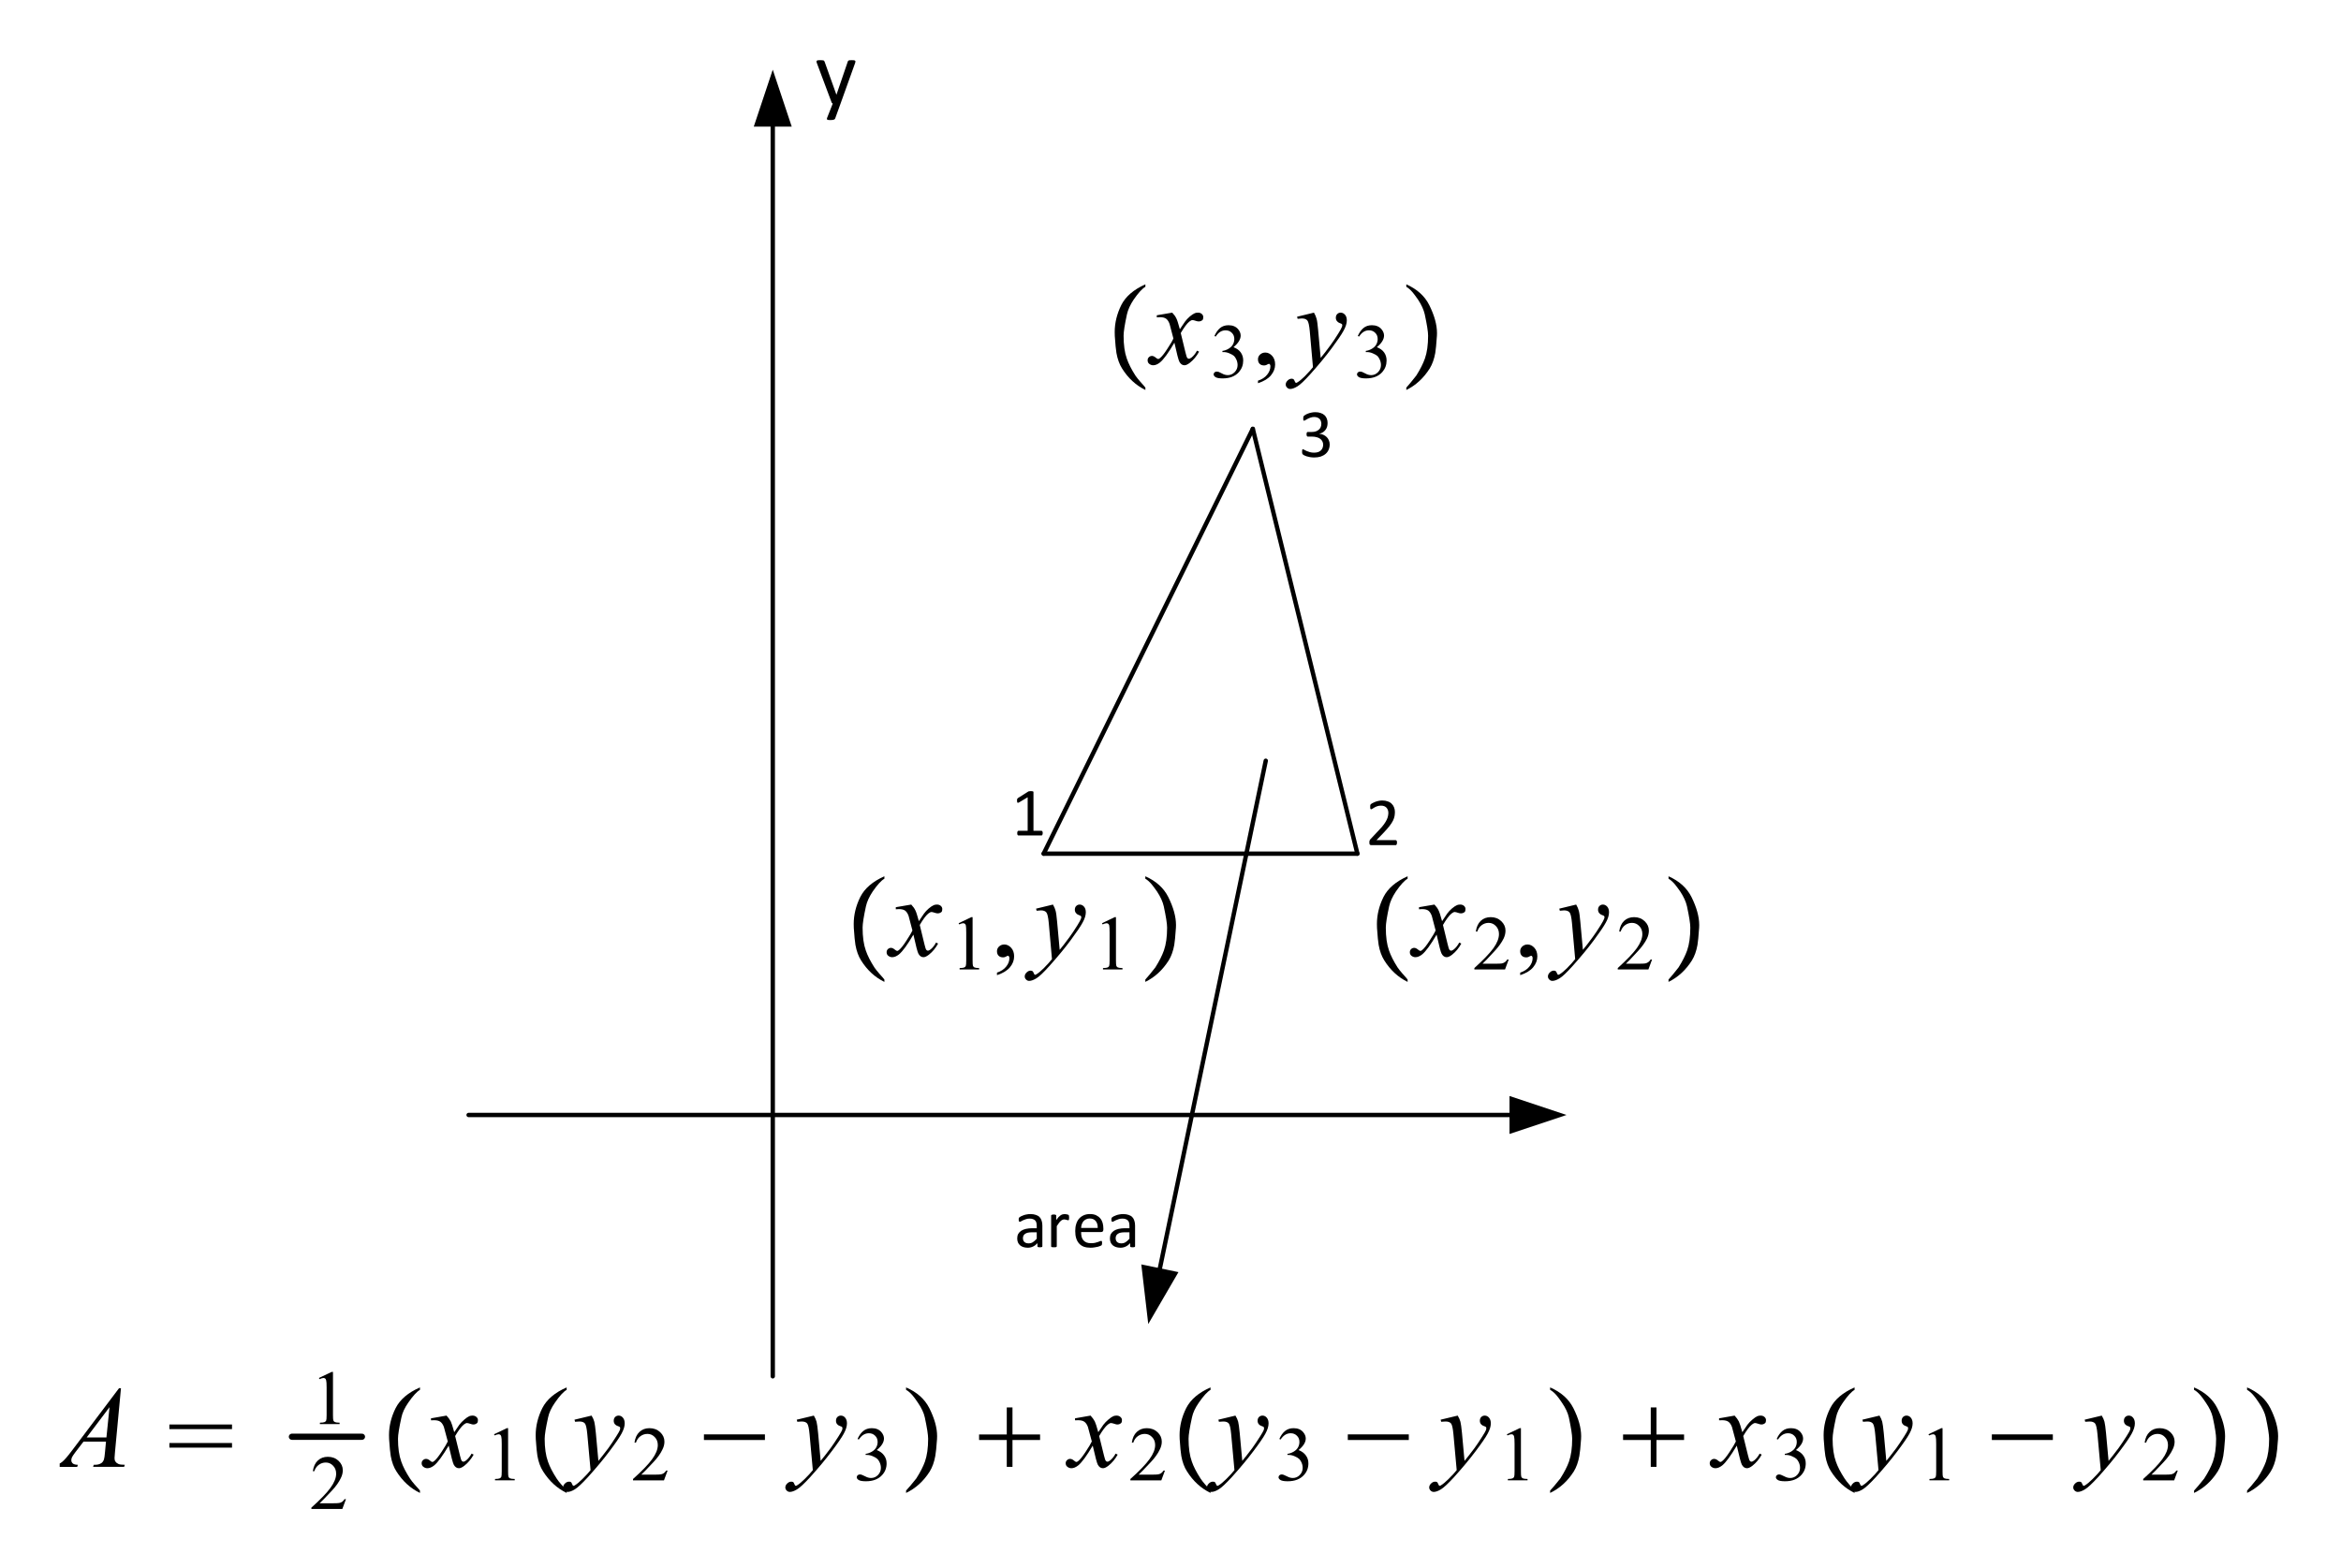 <?xml version="1.0" encoding="UTF-8"?>
<svg width="403" height="270" viewBox="0 0 403 270" xmlns="http://www.w3.org/2000/svg" xmlns:xlink="http://www.w3.org/1999/xlink">
 <defs>
  <g id="glyph-0-0">
   <path d="m4.406 0-0.938 2.594c-0.031 0.082-0.117 0.145-0.25 0.188-0.125 0.039-0.32 0.062-0.578 0.062-0.137 0-0.246-0.008-0.328-0.016-0.086-0.012-0.148-0.031-0.188-0.062-0.043-0.031-0.07-0.074-0.078-0.125 0-0.055 0.016-0.117 0.047-0.188l0.969-2.453c-0.055-0.02-0.102-0.051-0.141-0.094-0.043-0.051-0.07-0.102-0.078-0.156l-2.516-6.719c-0.043-0.113-0.062-0.203-0.062-0.266s0.02-0.109 0.062-0.141c0.039-0.039 0.109-0.066 0.203-0.078 0.094-0.008 0.219-0.016 0.375-0.016s0.273 0.008 0.359 0.016c0.094 0 0.164 0.012 0.219 0.031 0.051 0.023 0.086 0.055 0.109 0.094 0.031 0.043 0.055 0.094 0.078 0.156l2.016 5.641h0.016l1.938-5.672c0.031-0.094 0.066-0.156 0.109-0.188 0.051-0.031 0.117-0.051 0.203-0.062 0.094-0.008 0.223-0.016 0.391-0.016 0.145 0 0.266 0.008 0.359 0.016 0.094 0.012 0.16 0.039 0.203 0.078 0.039 0.031 0.062 0.078 0.062 0.141s-0.016 0.141-0.047 0.234z"/>
  </g>
  <g id="glyph-1-0">
   <path d="m6.922 3.516v0.406c-1.625-0.793-2.965-2.027-4.016-3.703-0.461-0.727-0.781-1.617-0.969-2.672-0.094-0.551-0.188-1.52-0.281-2.906-0.012-0.227-0.016-0.457-0.016-0.688 0-1.57 0.375-3.117 1.125-4.641 0.75-1.488 2.133-2.68 4.156-3.578v0.422c-0.531 0.293-1.203 1.027-2.016 2.203-0.594 0.898-0.98 1.742-1.156 2.531-0.387 1.781-0.578 3.012-0.578 3.688 0 1.586 0.18 2.891 0.547 3.922 0.301 0.887 0.797 1.863 1.484 2.938 0.195 0.289 0.477 0.645 0.844 1.062 0.488 0.539 0.781 0.879 0.875 1.016z"/>
  </g>
  <g id="glyph-1-1">
   <path d="m6.109-5.359c-0.094 1.387-0.188 2.356-0.281 2.906-0.188 1.055-0.508 1.945-0.953 2.672-1.062 1.676-2.406 2.91-4.031 3.703v-0.406c0.406-0.438 0.977-1.133 1.719-2.078 0.676-1.074 1.172-2.051 1.484-2.938 0.363-1.031 0.547-2.336 0.547-3.922 0-0.676-0.195-1.906-0.578-3.688-0.18-0.789-0.562-1.633-1.156-2.531-0.387-0.551-0.688-0.957-0.906-1.219-0.387-0.457-0.758-0.785-1.109-0.984v-0.422c1.852 0.824 3.172 2.016 3.953 3.578 0.883 1.781 1.328 3.391 1.328 4.828 0 0.168-0.008 0.336-0.016 0.5z"/>
  </g>
  <g id="glyph-2-0">
   <path d="m3.516-8.828c0.32 0.336 0.562 0.672 0.719 1.016 0.125 0.23 0.32 0.844 0.594 1.844l0.875-1.297c0.227-0.312 0.504-0.609 0.828-0.891 0.332-0.281 0.625-0.473 0.875-0.578 0.156-0.062 0.332-0.094 0.531-0.094 0.281 0 0.504 0.078 0.672 0.234 0.164 0.148 0.25 0.324 0.25 0.531 0 0.25-0.047 0.422-0.141 0.516-0.188 0.156-0.402 0.234-0.641 0.234-0.137 0-0.281-0.023-0.438-0.078-0.312-0.102-0.523-0.156-0.625-0.156-0.156 0-0.344 0.09-0.562 0.266-0.418 0.344-0.906 1-1.469 1.969l0.812 3.344c0.125 0.523 0.227 0.836 0.312 0.938 0.082 0.094 0.172 0.141 0.266 0.141 0.133 0 0.297-0.07 0.484-0.219 0.363-0.301 0.672-0.691 0.922-1.172l0.359 0.172c-0.418 0.773-0.949 1.414-1.594 1.922-0.367 0.281-0.672 0.422-0.922 0.422-0.367 0-0.656-0.203-0.875-0.609-0.148-0.258-0.434-1.352-0.859-3.281-1.031 1.762-1.859 2.898-2.484 3.406-0.398 0.32-0.789 0.484-1.172 0.484-0.258 0-0.5-0.094-0.719-0.281-0.156-0.145-0.234-0.336-0.234-0.578 0-0.219 0.074-0.395 0.219-0.531 0.148-0.145 0.324-0.219 0.531-0.219s0.43 0.105 0.672 0.312c0.176 0.148 0.312 0.219 0.406 0.219 0.07 0 0.172-0.051 0.297-0.156 0.312-0.238 0.734-0.77 1.266-1.594 0.539-0.82 0.891-1.414 1.047-1.781-0.406-1.582-0.625-2.414-0.656-2.5-0.156-0.426-0.355-0.727-0.594-0.906-0.242-0.176-0.602-0.266-1.078-0.266-0.156 0-0.336 0.012-0.531 0.031v-0.359z"/>
  </g>
  <g id="glyph-2-1">
   <path d="m3.234-8.828c0.219 0.375 0.367 0.73 0.453 1.062 0.094 0.324 0.18 0.969 0.266 1.938l0.438 4.797c0.395-0.469 0.969-1.211 1.719-2.234 0.363-0.488 0.812-1.16 1.344-2.016 0.32-0.52 0.52-0.883 0.594-1.094 0.039-0.102 0.062-0.207 0.062-0.312 0-0.07-0.027-0.129-0.078-0.172-0.043-0.051-0.164-0.109-0.359-0.172-0.188-0.062-0.352-0.176-0.484-0.344-0.125-0.164-0.188-0.352-0.188-0.562 0-0.27 0.078-0.484 0.234-0.641 0.164-0.164 0.363-0.25 0.594-0.25 0.289 0 0.539 0.121 0.75 0.359 0.207 0.23 0.312 0.555 0.312 0.969 0 0.523-0.184 1.109-0.547 1.766-0.355 0.656-1.043 1.672-2.062 3.047-1.012 1.367-2.242 2.852-3.688 4.469-0.992 1.102-1.73 1.801-2.219 2.094-0.477 0.289-0.891 0.438-1.234 0.438-0.207 0-0.383-0.078-0.531-0.234-0.156-0.148-0.234-0.324-0.234-0.531 0-0.25 0.109-0.48 0.328-0.688 0.211-0.211 0.438-0.312 0.688-0.312 0.137 0 0.246 0.031 0.328 0.094 0.055 0.031 0.109 0.117 0.172 0.266 0.062 0.156 0.117 0.258 0.172 0.312 0.031 0.031 0.07 0.047 0.125 0.047 0.031 0 0.098-0.031 0.203-0.094 0.363-0.219 0.785-0.57 1.266-1.047 0.633-0.648 1.102-1.168 1.406-1.562l-0.547-6.188c-0.094-1.02-0.234-1.641-0.422-1.859-0.188-0.227-0.5-0.344-0.938-0.344-0.137 0-0.383 0.023-0.734 0.062l-0.094-0.359z"/>
  </g>
  <g id="glyph-3-0">
   <path d="m1.578-7.953 2.188-1.047h0.219v7.438c0 0.5 0.02 0.812 0.062 0.938 0.039 0.117 0.125 0.211 0.25 0.281 0.133 0.062 0.406 0.102 0.812 0.109v0.234h-3.359v-0.234c0.414-0.008 0.688-0.047 0.812-0.109s0.207-0.145 0.25-0.25c0.051-0.113 0.078-0.438 0.078-0.969v-4.75c0-0.645-0.023-1.062-0.062-1.25-0.031-0.133-0.09-0.234-0.172-0.297-0.086-0.062-0.184-0.094-0.297-0.094-0.156 0-0.383 0.07-0.672 0.203z"/>
  </g>
  <g id="glyph-3-1">
   <path d="m6.203-1.703-0.625 1.703h-5.281v-0.234c1.551-1.406 2.644-2.547 3.281-3.422 0.633-0.883 0.953-1.695 0.953-2.438 0-0.562-0.18-1.02-0.531-1.375-0.344-0.363-0.762-0.547-1.25-0.547-0.438 0-0.836 0.133-1.188 0.391-0.344 0.25-0.602 0.621-0.766 1.109h-0.25c0.113-0.801 0.395-1.414 0.844-1.844 0.457-0.426 1.031-0.641 1.719-0.641 0.727 0 1.332 0.23 1.812 0.688 0.488 0.461 0.734 1 0.734 1.625 0 0.449-0.105 0.898-0.312 1.344-0.336 0.699-0.867 1.438-1.594 2.219-1.094 1.188-1.777 1.902-2.047 2.141h2.328c0.477 0 0.812-0.016 1-0.047 0.195-0.039 0.367-0.113 0.516-0.219 0.156-0.102 0.289-0.254 0.406-0.453z"/>
  </g>
  <g id="glyph-3-2">
   <path d="m0.688-7.141c0.258-0.594 0.582-1.051 0.969-1.375 0.383-0.32 0.867-0.484 1.453-0.484 0.719 0 1.27 0.23 1.656 0.688 0.289 0.344 0.438 0.711 0.438 1.094 0 0.648-0.414 1.312-1.234 2 0.551 0.211 0.969 0.512 1.25 0.906 0.281 0.398 0.422 0.859 0.422 1.391 0 0.762-0.246 1.422-0.734 1.984-0.648 0.73-1.578 1.094-2.797 1.094-0.605 0-1.016-0.074-1.234-0.219-0.219-0.145-0.328-0.305-0.328-0.484 0-0.125 0.051-0.234 0.156-0.328 0.102-0.094 0.227-0.141 0.375-0.141 0.102 0 0.211 0.016 0.328 0.047 0.082 0.023 0.254 0.105 0.516 0.25 0.258 0.137 0.441 0.215 0.547 0.234 0.164 0.055 0.344 0.078 0.531 0.078 0.445 0 0.836-0.172 1.172-0.516 0.332-0.344 0.5-0.75 0.5-1.219 0-0.344-0.078-0.676-0.234-1-0.117-0.238-0.242-0.426-0.375-0.562-0.199-0.164-0.465-0.316-0.797-0.453-0.324-0.145-0.656-0.219-1-0.219h-0.203v-0.203c0.344-0.039 0.688-0.16 1.031-0.359 0.352-0.207 0.609-0.453 0.766-0.734 0.164-0.289 0.25-0.609 0.25-0.953 0-0.445-0.148-0.805-0.438-1.078-0.281-0.281-0.637-0.422-1.062-0.422-0.68 0-1.246 0.359-1.703 1.078z"/>
  </g>
  <g id="glyph-4-0">
   <path d="m1.094 3.328v-0.438c0.676-0.219 1.203-0.562 1.578-1.031 0.375-0.461 0.562-0.949 0.562-1.469 0-0.125-0.031-0.23-0.094-0.312-0.055-0.062-0.102-0.094-0.141-0.094-0.074 0-0.23 0.066-0.469 0.203-0.125 0.051-0.25 0.078-0.375 0.078-0.336 0-0.594-0.094-0.781-0.281s-0.281-0.445-0.281-0.781c0-0.312 0.117-0.582 0.359-0.812 0.25-0.227 0.551-0.344 0.906-0.344 0.438 0 0.828 0.188 1.172 0.562s0.516 0.871 0.516 1.484c0 0.676-0.242 1.301-0.719 1.875-0.469 0.57-1.215 1.023-2.234 1.359z"/>
  </g>
  <g id="glyph-5-0">
   <path d="m5.438-0.406c0 0.086-0.012 0.152-0.031 0.203-0.012 0.043-0.027 0.078-0.047 0.109-0.012 0.031-0.031 0.059-0.062 0.078-0.023 0.012-0.047 0.016-0.078 0.016h-3.953c-0.031 0-0.059-0.004-0.078-0.016-0.023-0.02-0.047-0.047-0.078-0.078-0.023-0.031-0.039-0.066-0.047-0.109-0.012-0.051-0.016-0.117-0.016-0.203 0-0.062 0.004-0.117 0.016-0.172 0.008-0.051 0.023-0.094 0.047-0.125 0.02-0.031 0.039-0.055 0.062-0.078 0.031-0.02 0.062-0.031 0.094-0.031h1.578v-5.766l-1.469 0.875c-0.074 0.043-0.137 0.07-0.188 0.078-0.043 0-0.078-0.008-0.109-0.031-0.023-0.031-0.039-0.07-0.047-0.125-0.012-0.062-0.016-0.133-0.016-0.219v-0.172c0.008-0.051 0.02-0.094 0.031-0.125 0.02-0.031 0.039-0.055 0.062-0.078l0.078-0.078 1.75-1.109c0.008-0.008 0.023-0.02 0.047-0.031 0.031-0.008 0.062-0.016 0.094-0.016 0.039-0.008 0.082-0.016 0.125-0.016 0.051-0.008 0.109-0.016 0.172-0.016 0.094 0 0.172 0.008 0.234 0.016 0.062 0.012 0.109 0.023 0.141 0.031 0.039 0.012 0.066 0.031 0.078 0.062 0.008 0.023 0.016 0.043 0.016 0.062v6.656h1.375c0.031 0 0.055 0.012 0.078 0.031 0.031 0.023 0.055 0.047 0.078 0.078 0.02 0.031 0.035 0.074 0.047 0.125 0.008 0.055 0.016 0.109 0.016 0.172z"/>
  </g>
  <g id="glyph-5-1">
   <path d="m5.422-0.438c0 0.074-0.008 0.137-0.016 0.188-0.012 0.055-0.027 0.102-0.047 0.141-0.023 0.043-0.047 0.074-0.078 0.094-0.023 0.012-0.055 0.016-0.094 0.016h-4.188c-0.055 0-0.102-0.004-0.141-0.016-0.043-0.02-0.078-0.047-0.109-0.078s-0.055-0.07-0.062-0.125c-0.012-0.062-0.016-0.133-0.016-0.219v-0.203c0.008-0.062 0.023-0.113 0.047-0.156 0.02-0.051 0.039-0.098 0.062-0.141 0.031-0.039 0.07-0.086 0.125-0.141l1.469-1.562c0.344-0.352 0.613-0.672 0.812-0.953 0.207-0.289 0.363-0.551 0.469-0.781 0.113-0.238 0.188-0.453 0.219-0.641 0.039-0.195 0.062-0.379 0.062-0.547 0-0.164-0.027-0.32-0.078-0.469-0.055-0.156-0.133-0.289-0.234-0.406-0.105-0.113-0.234-0.203-0.391-0.266s-0.34-0.094-0.547-0.094c-0.242 0-0.453 0.031-0.641 0.094s-0.355 0.137-0.5 0.219c-0.137 0.074-0.258 0.148-0.359 0.219-0.094 0.062-0.164 0.094-0.203 0.094-0.031 0-0.059-0.004-0.078-0.016-0.023-0.02-0.043-0.047-0.062-0.078-0.012-0.039-0.023-0.086-0.031-0.141v-0.219-0.141c0.008-0.051 0.016-0.094 0.016-0.125 0.008-0.031 0.02-0.055 0.031-0.078 0.02-0.031 0.051-0.066 0.094-0.109 0.051-0.039 0.133-0.094 0.25-0.156 0.125-0.07 0.27-0.141 0.438-0.203 0.176-0.07 0.367-0.129 0.578-0.172 0.207-0.051 0.426-0.078 0.656-0.078 0.363 0 0.68 0.055 0.953 0.156 0.281 0.094 0.508 0.234 0.688 0.422 0.188 0.18 0.32 0.387 0.406 0.625 0.094 0.242 0.141 0.496 0.141 0.766 0 0.242-0.023 0.48-0.062 0.719-0.043 0.242-0.133 0.5-0.266 0.781-0.137 0.281-0.34 0.594-0.609 0.938-0.262 0.336-0.605 0.727-1.031 1.172l-1.203 1.25h3.297c0.031 0 0.062 0.012 0.094 0.031 0.031 0.023 0.055 0.047 0.078 0.078 0.02 0.031 0.035 0.074 0.047 0.125 0.008 0.055 0.016 0.117 0.016 0.188z"/>
  </g>
  <g id="glyph-5-2">
   <path d="m5.359-2.172c0 0.355-0.062 0.672-0.188 0.953-0.117 0.273-0.289 0.508-0.516 0.703-0.23 0.199-0.512 0.355-0.844 0.469-0.336 0.102-0.711 0.156-1.125 0.156-0.25 0-0.492-0.023-0.719-0.062-0.219-0.043-0.418-0.086-0.594-0.141-0.168-0.062-0.309-0.117-0.422-0.172-0.105-0.062-0.172-0.109-0.203-0.141s-0.059-0.055-0.078-0.078c-0.012-0.031-0.023-0.062-0.031-0.094-0.012-0.039-0.023-0.086-0.031-0.141v-0.219c0-0.145 0.008-0.242 0.031-0.297 0.031-0.051 0.07-0.078 0.125-0.078 0.031 0 0.098 0.031 0.203 0.094 0.102 0.062 0.234 0.133 0.391 0.203 0.164 0.074 0.359 0.141 0.578 0.203s0.457 0.094 0.719 0.094c0.258 0 0.488-0.031 0.688-0.094 0.195-0.07 0.359-0.164 0.484-0.281 0.133-0.125 0.234-0.27 0.297-0.438 0.07-0.164 0.109-0.348 0.109-0.547 0-0.207-0.043-0.395-0.125-0.562-0.086-0.176-0.211-0.328-0.375-0.453-0.156-0.125-0.355-0.219-0.594-0.281-0.242-0.07-0.512-0.109-0.812-0.109h-0.719c-0.031 0-0.062-0.004-0.094-0.016-0.023-0.02-0.047-0.047-0.078-0.078-0.023-0.031-0.039-0.07-0.047-0.125-0.012-0.051-0.016-0.113-0.016-0.188 0-0.082 0.004-0.145 0.016-0.188 0.008-0.051 0.023-0.094 0.047-0.125 0.02-0.031 0.039-0.051 0.062-0.062 0.031-0.008 0.066-0.016 0.109-0.016h0.656c0.258 0 0.488-0.031 0.688-0.094 0.207-0.07 0.383-0.172 0.531-0.297 0.145-0.125 0.254-0.27 0.328-0.438 0.07-0.176 0.109-0.375 0.109-0.594 0-0.156-0.027-0.301-0.078-0.438-0.043-0.145-0.117-0.27-0.219-0.375-0.105-0.113-0.234-0.195-0.391-0.25-0.156-0.062-0.34-0.094-0.547-0.094-0.23 0-0.438 0.039-0.625 0.109-0.188 0.062-0.359 0.137-0.516 0.219-0.148 0.074-0.273 0.148-0.375 0.219-0.094 0.062-0.156 0.094-0.188 0.094s-0.059-0.004-0.078-0.016c-0.023-0.008-0.043-0.023-0.062-0.047-0.012-0.031-0.023-0.07-0.031-0.125v-0.219-0.141c0.008-0.051 0.02-0.094 0.031-0.125 0.008-0.031 0.02-0.062 0.031-0.094 0.02-0.031 0.047-0.062 0.078-0.094 0.039-0.039 0.117-0.094 0.234-0.156 0.113-0.07 0.254-0.141 0.422-0.203 0.164-0.07 0.359-0.129 0.578-0.172 0.219-0.051 0.453-0.078 0.703-0.078 0.344 0 0.645 0.047 0.906 0.141 0.27 0.086 0.492 0.211 0.672 0.375 0.176 0.156 0.305 0.352 0.391 0.578 0.094 0.23 0.141 0.484 0.141 0.766 0 0.242-0.031 0.465-0.094 0.672-0.062 0.199-0.156 0.375-0.281 0.531-0.117 0.156-0.262 0.293-0.438 0.406-0.18 0.117-0.383 0.195-0.609 0.234v0.016c0.258 0.023 0.5 0.086 0.719 0.188 0.219 0.105 0.406 0.234 0.562 0.391s0.273 0.34 0.359 0.547c0.094 0.211 0.141 0.434 0.141 0.672z"/>
  </g>
  <g id="glyph-5-3">
   <path d="m4.875-0.141c0 0.043-0.016 0.078-0.047 0.109-0.031 0.023-0.078 0.035-0.141 0.047-0.055 0.008-0.133 0.016-0.234 0.016-0.105 0-0.188-0.008-0.25-0.016-0.055-0.012-0.094-0.023-0.125-0.047-0.031-0.031-0.047-0.066-0.047-0.109v-0.531c-0.23 0.25-0.484 0.445-0.766 0.578-0.281 0.133-0.578 0.203-0.891 0.203-0.281 0-0.539-0.039-0.766-0.109-0.219-0.07-0.414-0.176-0.578-0.312-0.156-0.133-0.277-0.301-0.359-0.5-0.086-0.195-0.125-0.426-0.125-0.688 0-0.289 0.055-0.547 0.172-0.766 0.125-0.219 0.297-0.398 0.516-0.547 0.227-0.145 0.504-0.254 0.828-0.328 0.332-0.07 0.707-0.109 1.125-0.109h0.719v-0.406c0-0.207-0.023-0.391-0.062-0.547-0.043-0.156-0.109-0.281-0.203-0.375-0.094-0.102-0.219-0.18-0.375-0.234-0.156-0.062-0.344-0.094-0.562-0.094-0.242 0-0.453 0.031-0.641 0.094-0.188 0.055-0.355 0.117-0.5 0.188-0.148 0.062-0.266 0.125-0.359 0.188-0.094 0.055-0.168 0.078-0.219 0.078-0.031 0-0.059-0.004-0.078-0.016-0.023-0.02-0.043-0.047-0.062-0.078-0.012-0.031-0.023-0.066-0.031-0.109-0.012-0.051-0.016-0.109-0.016-0.172 0-0.094 0.004-0.164 0.016-0.219 0.02-0.062 0.055-0.117 0.109-0.172 0.051-0.051 0.141-0.109 0.266-0.172 0.133-0.07 0.285-0.133 0.453-0.188 0.164-0.062 0.348-0.109 0.547-0.141 0.195-0.039 0.398-0.062 0.609-0.062 0.375 0 0.691 0.047 0.953 0.141 0.27 0.086 0.484 0.211 0.641 0.375 0.164 0.168 0.285 0.375 0.359 0.625 0.082 0.242 0.125 0.523 0.125 0.844zm-0.969-2.406h-0.828c-0.262 0-0.492 0.023-0.688 0.062-0.199 0.043-0.359 0.109-0.484 0.203-0.125 0.086-0.219 0.188-0.281 0.312s-0.094 0.266-0.094 0.422c0 0.281 0.082 0.508 0.25 0.672 0.176 0.156 0.422 0.234 0.734 0.234 0.258 0 0.492-0.062 0.703-0.188 0.219-0.133 0.445-0.336 0.688-0.609z"/>
  </g>
  <g id="glyph-5-4">
   <path d="m3.984-5.078c0 0.086-0.008 0.156-0.016 0.219 0 0.062-0.008 0.109-0.016 0.141-0.012 0.031-0.027 0.059-0.047 0.078-0.023 0.012-0.047 0.016-0.078 0.016s-0.07-0.004-0.109-0.016c-0.043-0.02-0.094-0.035-0.156-0.047-0.055-0.02-0.117-0.035-0.188-0.047-0.074-0.02-0.152-0.031-0.234-0.031-0.094 0-0.188 0.023-0.281 0.062-0.094 0.031-0.195 0.094-0.297 0.188-0.105 0.086-0.215 0.203-0.328 0.359-0.117 0.148-0.242 0.328-0.375 0.547v3.469c0 0.031-0.012 0.059-0.031 0.078-0.012 0.023-0.031 0.043-0.062 0.062-0.031 0.008-0.078 0.016-0.141 0.016-0.062 0.008-0.148 0.016-0.25 0.016-0.094 0-0.172-0.008-0.234-0.016-0.062 0-0.117-0.008-0.156-0.016-0.031-0.02-0.059-0.039-0.078-0.062-0.012-0.02-0.016-0.047-0.016-0.078v-5.281c0-0.031 0.004-0.055 0.016-0.078 0.02-0.02 0.047-0.035 0.078-0.047 0.031-0.02 0.07-0.035 0.125-0.047 0.062-0.008 0.141-0.016 0.234-0.016 0.082 0 0.148 0.008 0.203 0.016 0.062 0.012 0.109 0.027 0.141 0.047 0.031 0.012 0.051 0.027 0.062 0.047 0.008 0.023 0.016 0.047 0.016 0.078v0.766c0.145-0.207 0.281-0.379 0.406-0.516 0.133-0.133 0.254-0.238 0.359-0.312 0.113-0.07 0.227-0.125 0.344-0.156 0.113-0.031 0.227-0.047 0.344-0.047 0.039 0 0.094 0.008 0.156 0.016 0.07 0 0.141 0.012 0.203 0.031 0.07 0.012 0.133 0.027 0.188 0.047 0.062 0.023 0.102 0.043 0.125 0.062 0.031 0.023 0.047 0.043 0.047 0.062 0.008 0.012 0.016 0.031 0.016 0.062 0.008 0.023 0.016 0.062 0.016 0.125 0.008 0.055 0.016 0.121 0.016 0.203z"/>
  </g>
  <g id="glyph-5-5">
   <path d="m5.391-3.016c0 0.156-0.039 0.266-0.109 0.328-0.074 0.062-0.164 0.094-0.266 0.094h-3.453c0 0.293 0.023 0.559 0.078 0.797 0.062 0.23 0.16 0.434 0.297 0.609 0.145 0.168 0.328 0.297 0.547 0.391 0.219 0.086 0.484 0.125 0.797 0.125 0.25 0 0.473-0.02 0.672-0.062 0.195-0.039 0.363-0.086 0.5-0.141 0.145-0.051 0.266-0.098 0.359-0.141 0.094-0.039 0.16-0.062 0.203-0.062 0.031 0 0.055 0.012 0.078 0.031 0.02 0.012 0.035 0.031 0.047 0.062 0.008 0.023 0.016 0.059 0.016 0.109 0.008 0.055 0.016 0.109 0.016 0.172 0 0.055-0.008 0.102-0.016 0.141 0 0.031-0.008 0.062-0.016 0.094 0 0.031-0.008 0.059-0.016 0.078-0.012 0.023-0.027 0.047-0.047 0.078-0.023 0.023-0.09 0.059-0.203 0.109-0.105 0.043-0.242 0.09-0.406 0.141-0.168 0.043-0.359 0.078-0.578 0.109-0.219 0.039-0.453 0.062-0.703 0.062-0.438 0-0.824-0.059-1.156-0.172-0.324-0.125-0.594-0.305-0.812-0.547-0.219-0.238-0.387-0.535-0.5-0.891-0.117-0.363-0.172-0.785-0.172-1.266 0-0.445 0.055-0.852 0.172-1.219 0.113-0.363 0.281-0.672 0.5-0.922 0.227-0.25 0.5-0.441 0.812-0.578 0.312-0.133 0.66-0.203 1.047-0.203 0.414 0 0.77 0.07 1.062 0.203 0.289 0.137 0.531 0.32 0.719 0.547 0.188 0.219 0.32 0.48 0.406 0.781 0.082 0.305 0.125 0.625 0.125 0.969zm-0.969-0.281c0.008-0.508-0.105-0.906-0.344-1.188-0.23-0.289-0.578-0.438-1.047-0.438-0.242 0-0.449 0.047-0.625 0.141-0.18 0.086-0.328 0.199-0.453 0.344-0.117 0.148-0.211 0.32-0.281 0.516-0.062 0.199-0.102 0.406-0.109 0.625z"/>
  </g>
  <g id="glyph-6-0">
   <path d="m10.547-13.531-1.031 11c-0.055 0.523-0.078 0.859-0.078 1.016 0 0.262 0.051 0.461 0.156 0.594 0.125 0.188 0.297 0.328 0.516 0.422s0.582 0.141 1.094 0.141l-0.109 0.359h-5.344l0.109-0.359h0.234c0.426 0 0.781-0.094 1.062-0.281 0.188-0.113 0.336-0.316 0.453-0.609 0.07-0.195 0.141-0.672 0.203-1.422l0.156-1.672h-3.875l-1.391 1.812c-0.312 0.418-0.512 0.715-0.594 0.891-0.074 0.18-0.109 0.344-0.109 0.5 0 0.211 0.082 0.391 0.25 0.547 0.176 0.148 0.469 0.227 0.875 0.234l-0.109 0.359h-4.016l0.109-0.359c0.492-0.02 0.922-0.18 1.297-0.484 0.383-0.301 0.945-0.945 1.688-1.938l8.109-10.75zm-1.969 3.25-3.938 5.219h3.406z"/>
  </g>
  <g id="glyph-6-1">
   <path d="m3.547-8.828c0.32 0.344 0.566 0.684 0.734 1.016 0.125 0.242 0.32 0.855 0.594 1.844l0.875-1.281c0.238-0.312 0.523-0.609 0.859-0.891 0.332-0.289 0.625-0.488 0.875-0.594 0.156-0.062 0.332-0.094 0.531-0.094 0.281 0 0.504 0.078 0.672 0.234 0.176 0.148 0.266 0.328 0.266 0.547 0 0.242-0.047 0.406-0.141 0.5-0.188 0.168-0.402 0.25-0.641 0.25-0.148 0-0.297-0.031-0.453-0.094-0.312-0.102-0.527-0.156-0.641-0.156-0.156 0-0.344 0.09-0.562 0.266-0.418 0.344-0.914 1-1.484 1.969l0.828 3.359c0.125 0.512 0.227 0.82 0.312 0.922 0.082 0.094 0.172 0.141 0.266 0.141 0.133 0 0.297-0.07 0.484-0.219 0.363-0.301 0.676-0.691 0.938-1.172l0.359 0.172c-0.43 0.773-0.965 1.414-1.609 1.922-0.367 0.281-0.672 0.422-0.922 0.422-0.375 0-0.672-0.203-0.891-0.609-0.148-0.258-0.438-1.352-0.875-3.281-1.043 1.762-1.875 2.898-2.5 3.406-0.406 0.32-0.797 0.484-1.172 0.484-0.27 0-0.516-0.094-0.734-0.281-0.164-0.145-0.25-0.336-0.25-0.578 0-0.219 0.078-0.395 0.234-0.531 0.148-0.145 0.324-0.219 0.531-0.219 0.219 0 0.445 0.105 0.688 0.312 0.164 0.148 0.297 0.219 0.391 0.219 0.082 0 0.188-0.051 0.312-0.156 0.312-0.238 0.738-0.77 1.281-1.594 0.539-0.82 0.895-1.414 1.062-1.781-0.418-1.57-0.641-2.406-0.672-2.5-0.156-0.414-0.359-0.711-0.609-0.891-0.242-0.176-0.602-0.266-1.078-0.266-0.156 0-0.336 0.008-0.531 0.016v-0.344z"/>
  </g>
  <g id="glyph-6-2">
   <path d="m3.266-8.828c0.227 0.375 0.383 0.73 0.469 1.062 0.082 0.324 0.172 0.969 0.266 1.938l0.438 4.797c0.395-0.469 0.973-1.207 1.734-2.219 0.363-0.5 0.816-1.176 1.359-2.031 0.332-0.52 0.535-0.879 0.609-1.078 0.031-0.102 0.047-0.211 0.047-0.328 0-0.07-0.023-0.129-0.062-0.172-0.043-0.051-0.164-0.109-0.359-0.172-0.199-0.062-0.367-0.172-0.5-0.328-0.125-0.164-0.188-0.359-0.188-0.578 0-0.27 0.078-0.484 0.234-0.641 0.164-0.164 0.367-0.25 0.609-0.25 0.289 0 0.535 0.121 0.734 0.359 0.207 0.242 0.312 0.57 0.312 0.984 0 0.512-0.184 1.102-0.547 1.766-0.355 0.656-1.047 1.668-2.078 3.031-1.023 1.367-2.262 2.852-3.719 4.469-1.012 1.102-1.762 1.801-2.25 2.094-0.477 0.289-0.891 0.438-1.234 0.438-0.207 0-0.391-0.078-0.547-0.234s-0.234-0.336-0.234-0.531c0-0.25 0.109-0.48 0.328-0.688 0.211-0.211 0.445-0.312 0.703-0.312 0.125 0 0.234 0.023 0.328 0.078 0.055 0.039 0.109 0.133 0.172 0.281 0.062 0.156 0.117 0.258 0.172 0.312 0.031 0.031 0.07 0.047 0.125 0.047 0.039 0 0.109-0.031 0.203-0.094 0.363-0.219 0.789-0.574 1.281-1.062 0.645-0.637 1.117-1.152 1.422-1.547l-0.562-6.188c-0.094-1.02-0.234-1.641-0.422-1.859s-0.5-0.328-0.938-0.328c-0.137 0-0.387 0.016-0.75 0.047l-0.094-0.359z"/>
  </g>
  <g id="glyph-7-0">
   <path d="m0.375-7.297h10.781v0.797h-10.781zm0 3.188h10.781v0.797h-10.781z"/>
  </g>
  <g id="glyph-7-1">
   <path d="m5.141-10.234h0.984v4.656h4.75v0.953h-4.75v4.625h-0.984v-4.625h-4.766v-0.953h4.766z"/>
  </g>
  <g id="glyph-8-0">
   <path d="m1.594-7.938 2.203-1.047h0.219v7.438c0 0.492 0.02 0.797 0.062 0.922 0.039 0.117 0.129 0.211 0.266 0.281 0.133 0.062 0.406 0.102 0.812 0.109v0.234h-3.391v-0.234c0.414-0.008 0.688-0.047 0.812-0.109s0.211-0.145 0.266-0.25c0.051-0.113 0.078-0.43 0.078-0.953v-4.75c0-0.645-0.027-1.055-0.078-1.234-0.031-0.145-0.09-0.25-0.172-0.312-0.074-0.062-0.168-0.094-0.281-0.094-0.168 0-0.398 0.07-0.688 0.203z"/>
  </g>
  <g id="glyph-8-1">
   <path d="m6.25-1.688-0.625 1.688h-5.328v-0.234c1.562-1.395 2.66-2.535 3.297-3.422 0.645-0.883 0.969-1.691 0.969-2.422 0-0.562-0.18-1.02-0.531-1.375-0.344-0.363-0.762-0.547-1.25-0.547-0.449 0-0.852 0.133-1.203 0.391-0.355 0.25-0.617 0.621-0.781 1.109h-0.25c0.113-0.801 0.398-1.414 0.859-1.844 0.457-0.426 1.031-0.641 1.719-0.641 0.738 0 1.352 0.23 1.844 0.688 0.488 0.461 0.734 1 0.734 1.625 0 0.449-0.109 0.891-0.328 1.328-0.324 0.711-0.855 1.453-1.594 2.234-1.105 1.18-1.793 1.887-2.062 2.125h2.344c0.477 0 0.816-0.016 1.016-0.047 0.195-0.031 0.367-0.098 0.516-0.203 0.156-0.113 0.289-0.266 0.406-0.453z"/>
  </g>
  <g id="glyph-8-2">
   <path d="m0.688-7.125c0.258-0.594 0.586-1.051 0.984-1.375 0.395-0.32 0.883-0.484 1.469-0.484 0.719 0 1.27 0.23 1.656 0.688 0.289 0.344 0.438 0.711 0.438 1.094 0 0.648-0.414 1.309-1.234 1.984 0.551 0.219 0.969 0.527 1.25 0.922 0.289 0.387 0.438 0.844 0.438 1.375 0 0.773-0.25 1.434-0.75 1.984-0.648 0.73-1.586 1.094-2.812 1.094-0.605 0-1.023-0.074-1.25-0.219-0.219-0.145-0.328-0.301-0.328-0.469 0-0.133 0.051-0.25 0.156-0.344 0.102-0.094 0.227-0.141 0.375-0.141 0.113 0 0.227 0.023 0.344 0.062 0.07 0.023 0.242 0.102 0.516 0.234 0.27 0.137 0.453 0.215 0.547 0.234 0.164 0.055 0.344 0.078 0.531 0.078 0.457 0 0.852-0.172 1.188-0.516 0.332-0.344 0.5-0.75 0.5-1.219 0-0.344-0.078-0.676-0.234-1-0.117-0.238-0.242-0.422-0.375-0.547-0.199-0.176-0.465-0.332-0.797-0.469-0.336-0.145-0.672-0.219-1.016-0.219h-0.203v-0.188c0.344-0.039 0.691-0.16 1.047-0.359 0.352-0.207 0.609-0.453 0.766-0.734 0.164-0.289 0.25-0.609 0.25-0.953 0-0.445-0.148-0.805-0.438-1.078-0.281-0.281-0.637-0.422-1.062-0.422-0.688 0-1.266 0.359-1.734 1.078z"/>
  </g>
  <g id="glyph-9-0">
   <path d="m6.984 3.516v0.406c-1.637-0.793-2.984-2.027-4.047-3.703-0.469-0.727-0.797-1.617-0.984-2.672-0.094-0.551-0.188-1.52-0.281-2.906-0.012-0.219-0.016-0.441-0.016-0.672 0-1.57 0.379-3.125 1.141-4.656 0.758-1.488 2.156-2.676 4.188-3.562v0.422c-0.531 0.293-1.203 1.027-2.016 2.203-0.617 0.887-1.008 1.727-1.172 2.516-0.398 1.793-0.594 3.027-0.594 3.703 0 1.574 0.188 2.883 0.562 3.922 0.301 0.875 0.801 1.848 1.5 2.922 0.188 0.289 0.461 0.645 0.828 1.062 0.5 0.539 0.797 0.879 0.891 1.016z"/>
  </g>
  <g id="glyph-9-1">
   <path d="m6.172-5.359c-0.094 1.387-0.195 2.356-0.297 2.906-0.188 1.055-0.508 1.945-0.953 2.672-1.062 1.676-2.422 2.91-4.078 3.703v-0.406c0.414-0.438 1-1.133 1.75-2.078 0.688-1.074 1.188-2.047 1.5-2.922 0.363-1.039 0.547-2.348 0.547-3.922 0-0.676-0.195-1.91-0.578-3.703-0.18-0.789-0.574-1.629-1.188-2.516-0.375-0.562-0.672-0.969-0.891-1.219-0.398-0.469-0.777-0.797-1.141-0.984v-0.422c1.875 0.812 3.207 2 4 3.562 0.895 1.781 1.344 3.391 1.344 4.828 0 0.168-0.008 0.336-0.016 0.5z"/>
  </g>
  <g id="glyph-10-0">
   <path d="m10.875-4.625h-10.5v-0.969h10.5z"/>
  </g>
  <clipPath id="clip-0">
   <path d="m146 150h7v19.582h-7z"/>
  </clipPath>
  <clipPath id="clip-1">
   <path d="m197 150h6v19.582h-6z"/>
  </clipPath>
  <clipPath id="clip-2">
   <path d="m237 150h6v19.582h-6z"/>
  </clipPath>
  <clipPath id="clip-3">
   <path d="m287 150h6v19.582h-6z"/>
  </clipPath>
  <clipPath id="clip-4">
   <path d="m191 48h7v19.652h-7z"/>
  </clipPath>
  <clipPath id="clip-5">
   <path d="m242 48h6v19.652h-6z"/>
  </clipPath>
  <clipPath id="clip-6">
   <path d="m10.277 239h11.723v14h-11.723z"/>
  </clipPath>
  <clipPath id="clip-7">
   <path d="m386 238h6.668v20h-6.668z"/>
  </clipPath>
 </defs>
 <rect x="-40.3" y="-27" width="483.6" height="324" fill="#fff"/>
 <rect x="-40.3" y="-27" width="483.6" height="324" fill="#fff"/>
 <rect x="-40.3" y="-27" width="483.6" height="324" fill="#fff"/>
 <rect x="-40.3" y="-27" width="483.6" height="324" fill="#fff"/>
 <rect x="-40.3" y="-27" width="483.6" height="324" fill="#fff"/>
 <rect x="-40.3" y="-27" width="483.6" height="324" fill="#fff"/>
 <rect x="-40.3" y="-27" width="483.6" height="324" fill="#fff"/>
 <rect x="-40.3" y="-27" width="483.6" height="324" fill="#fff"/>
 <rect x="-40.3" y="-27" width="483.6" height="324" fill="#fff"/>
 <rect x="-40.3" y="-27" width="483.6" height="324" fill="#fff"/>
 <path transform="matrix(1 0 0 -1 -162.33 759)" d="m295.36 738.01v-216.01" fill="none" stroke="#000" stroke-linecap="round" stroke-linejoin="round" stroke-miterlimit="10" stroke-width=".75"/>
 <path d="m129.76 21.809 3.269-9.809 3.269 9.809z" fill-rule="evenodd"/>
 <path transform="matrix(1 0 0 -1 -162.33 759)" d="m243 567h180.01" fill="none" stroke="#000" stroke-linecap="round" stroke-linejoin="round" stroke-miterlimit="10" stroke-width=".75"/>
 <path d="m259.86 188.73 9.812 3.269-9.812 3.269z" fill-rule="evenodd"/>
 <g>
  <use x="140.297" y="17.83" xlink:href="#glyph-0-0"/>
 </g>
 <path transform="matrix(1 0 0 -1 -162.33 759)" d="m378 685.15-36-73.148" fill="none" stroke="#000" stroke-linecap="round" stroke-linejoin="round" stroke-miterlimit="10" stroke-width=".75"/>
 <path transform="matrix(1 0 0 -1 -162.33 759)" d="m342 612h54" fill="none" stroke="#000" stroke-linecap="round" stroke-linejoin="round" stroke-miterlimit="10" stroke-width=".75"/>
 <path transform="matrix(1 0 0 -1 -162.33 759)" d="m378 685.15 18-73.148" fill="none" stroke="#000" stroke-linecap="round" stroke-linejoin="round" stroke-miterlimit="10" stroke-width=".75"/>
 <g clip-path="url(#clip-0)">
  <g>
   <use x="145.325" y="165.161" xlink:href="#glyph-1-0"/>
  </g>
 </g>
 <g>
  <use x="153.352" y="164.594" xlink:href="#glyph-2-0"/>
  <use x="163.445" y="166.934" xlink:href="#glyph-3-0"/>
  <use x="170.535" y="164.594" xlink:href="#glyph-4-0"/>
  <use x="178.032" y="164.594" xlink:href="#glyph-2-1"/>
  <use x="188.126" y="166.934" xlink:href="#glyph-3-0"/>
 </g>
 <g clip-path="url(#clip-1)">
  <g>
   <use x="196.321" y="165.161" xlink:href="#glyph-1-1"/>
  </g>
 </g>
 <g clip-path="url(#clip-2)">
  <g>
   <use x="235.395" y="165.161" xlink:href="#glyph-1-0"/>
  </g>
 </g>
 <g>
  <use x="243.422" y="164.594" xlink:href="#glyph-2-0"/>
  <use x="253.515" y="166.934" xlink:href="#glyph-3-1"/>
  <use x="260.605" y="164.594" xlink:href="#glyph-4-0"/>
  <use x="268.102" y="164.594" xlink:href="#glyph-2-1"/>
  <use x="278.196" y="166.934" xlink:href="#glyph-3-1"/>
 </g>
 <g clip-path="url(#clip-3)">
  <g>
   <use x="286.391" y="165.161" xlink:href="#glyph-1-1"/>
  </g>
 </g>
 <g clip-path="url(#clip-4)">
  <g>
   <use x="190.255" y="63.231" xlink:href="#glyph-1-0"/>
  </g>
 </g>
 <g>
  <use x="198.282" y="62.664" xlink:href="#glyph-2-0"/>
  <use x="208.375" y="65.004" xlink:href="#glyph-3-2"/>
  <use x="215.465" y="62.664" xlink:href="#glyph-4-0"/>
  <use x="222.962" y="62.664" xlink:href="#glyph-2-1"/>
  <use x="233.056" y="65.004" xlink:href="#glyph-3-2"/>
 </g>
 <g clip-path="url(#clip-5)">
  <g>
   <use x="241.251" y="63.231" xlink:href="#glyph-1-1"/>
  </g>
 </g>
 <g>
  <use x="174.067" y="143.87" xlink:href="#glyph-5-0"/>
  <use x="235.067" y="145.53" xlink:href="#glyph-5-1"/>
  <use x="223.547" y="78.67" xlink:href="#glyph-5-2"/>
 </g>
 <g clip-path="url(#clip-6)">
  <g>
   <use x="10.277" y="252.594" xlink:href="#glyph-6-0"/>
  </g>
 </g>
 <g>
  <use x="28.784" y="252.594" xlink:href="#glyph-7-0"/>
  <use x="53.306" y="245.224" xlink:href="#glyph-8-0"/>
  <use x="53.306" y="259.846" xlink:href="#glyph-8-1"/>
 </g>
 <path transform="matrix(.997 0 0 -.972 8.597 263.06)" d="m41.796 16.103h12.063" fill="none" stroke="#000" stroke-linecap="round" stroke-linejoin="round" stroke-miterlimit="10" stroke-width="1.099"/>
 <g>
  <use x="65.311" y="253.163" xlink:href="#glyph-9-0"/>
  <use x="73.322" y="252.594" xlink:href="#glyph-6-1"/>
  <use x="83.452" y="254.917" xlink:href="#glyph-8-0"/>
  <use x="90.562" y="253.163" xlink:href="#glyph-9-0"/>
  <use x="98.574" y="252.594" xlink:href="#glyph-6-2"/>
  <use x="108.677" y="254.917" xlink:href="#glyph-8-1"/>
  <use x="120.806" y="252.594" xlink:href="#glyph-10-0"/>
  <use x="136.834" y="252.594" xlink:href="#glyph-6-2"/>
  <use x="146.938" y="254.917" xlink:href="#glyph-8-2"/>
  <use x="155.136" y="253.163" xlink:href="#glyph-9-1"/>
  <use x="168.173" y="252.594" xlink:href="#glyph-7-1"/>
  <use x="184.191" y="252.594" xlink:href="#glyph-6-1"/>
  <use x="194.295" y="254.917" xlink:href="#glyph-8-1"/>
  <use x="201.406" y="253.163" xlink:href="#glyph-9-0"/>
  <use x="209.415" y="252.594" xlink:href="#glyph-6-2"/>
  <use x="219.549" y="254.917" xlink:href="#glyph-8-2"/>
  <use x="231.648" y="252.594" xlink:href="#glyph-10-0"/>
  <use x="247.676" y="252.594" xlink:href="#glyph-6-2"/>
  <use x="257.81" y="254.917" xlink:href="#glyph-8-0"/>
  <use x="266.008" y="253.163" xlink:href="#glyph-9-1"/>
  <use x="279.035" y="252.594" xlink:href="#glyph-7-1"/>
  <use x="295.063" y="252.594" xlink:href="#glyph-6-1"/>
  <use x="305.167" y="254.917" xlink:href="#glyph-8-2"/>
  <use x="312.278" y="253.163" xlink:href="#glyph-9-0"/>
  <use x="320.287" y="252.594" xlink:href="#glyph-6-2"/>
  <use x="330.391" y="254.917" xlink:href="#glyph-8-0"/>
  <use x="342.52" y="252.594" xlink:href="#glyph-10-0"/>
  <use x="358.548" y="252.594" xlink:href="#glyph-6-2"/>
  <use x="368.652" y="254.917" xlink:href="#glyph-8-1"/>
  <use x="376.86" y="253.163" xlink:href="#glyph-9-1"/>
 </g>
 <g clip-path="url(#clip-7)">
  <g>
   <use x="385.987" y="253.163" xlink:href="#glyph-9-1"/>
  </g>
 </g>
 <path transform="matrix(1 0 0 -1 -162.33 759)" d="m380.23 628-18.391-88.199" fill="none" stroke="#000" stroke-linecap="round" stroke-linejoin="round" stroke-miterlimit="10" stroke-width=".75"/>
 <path d="m202.87 219.06-5.199 8.941-1.199-10.27z" fill-rule="evenodd"/>
 <g>
  <use x="174.567" y="214.75" xlink:href="#glyph-5-3"/>
  <use x="180.063" y="214.75" xlink:href="#glyph-5-4"/>
  <use x="184.551" y="214.75" xlink:href="#glyph-5-5"/>
  <use x="190.527" y="214.75" xlink:href="#glyph-5-3"/>
 </g>
</svg>
